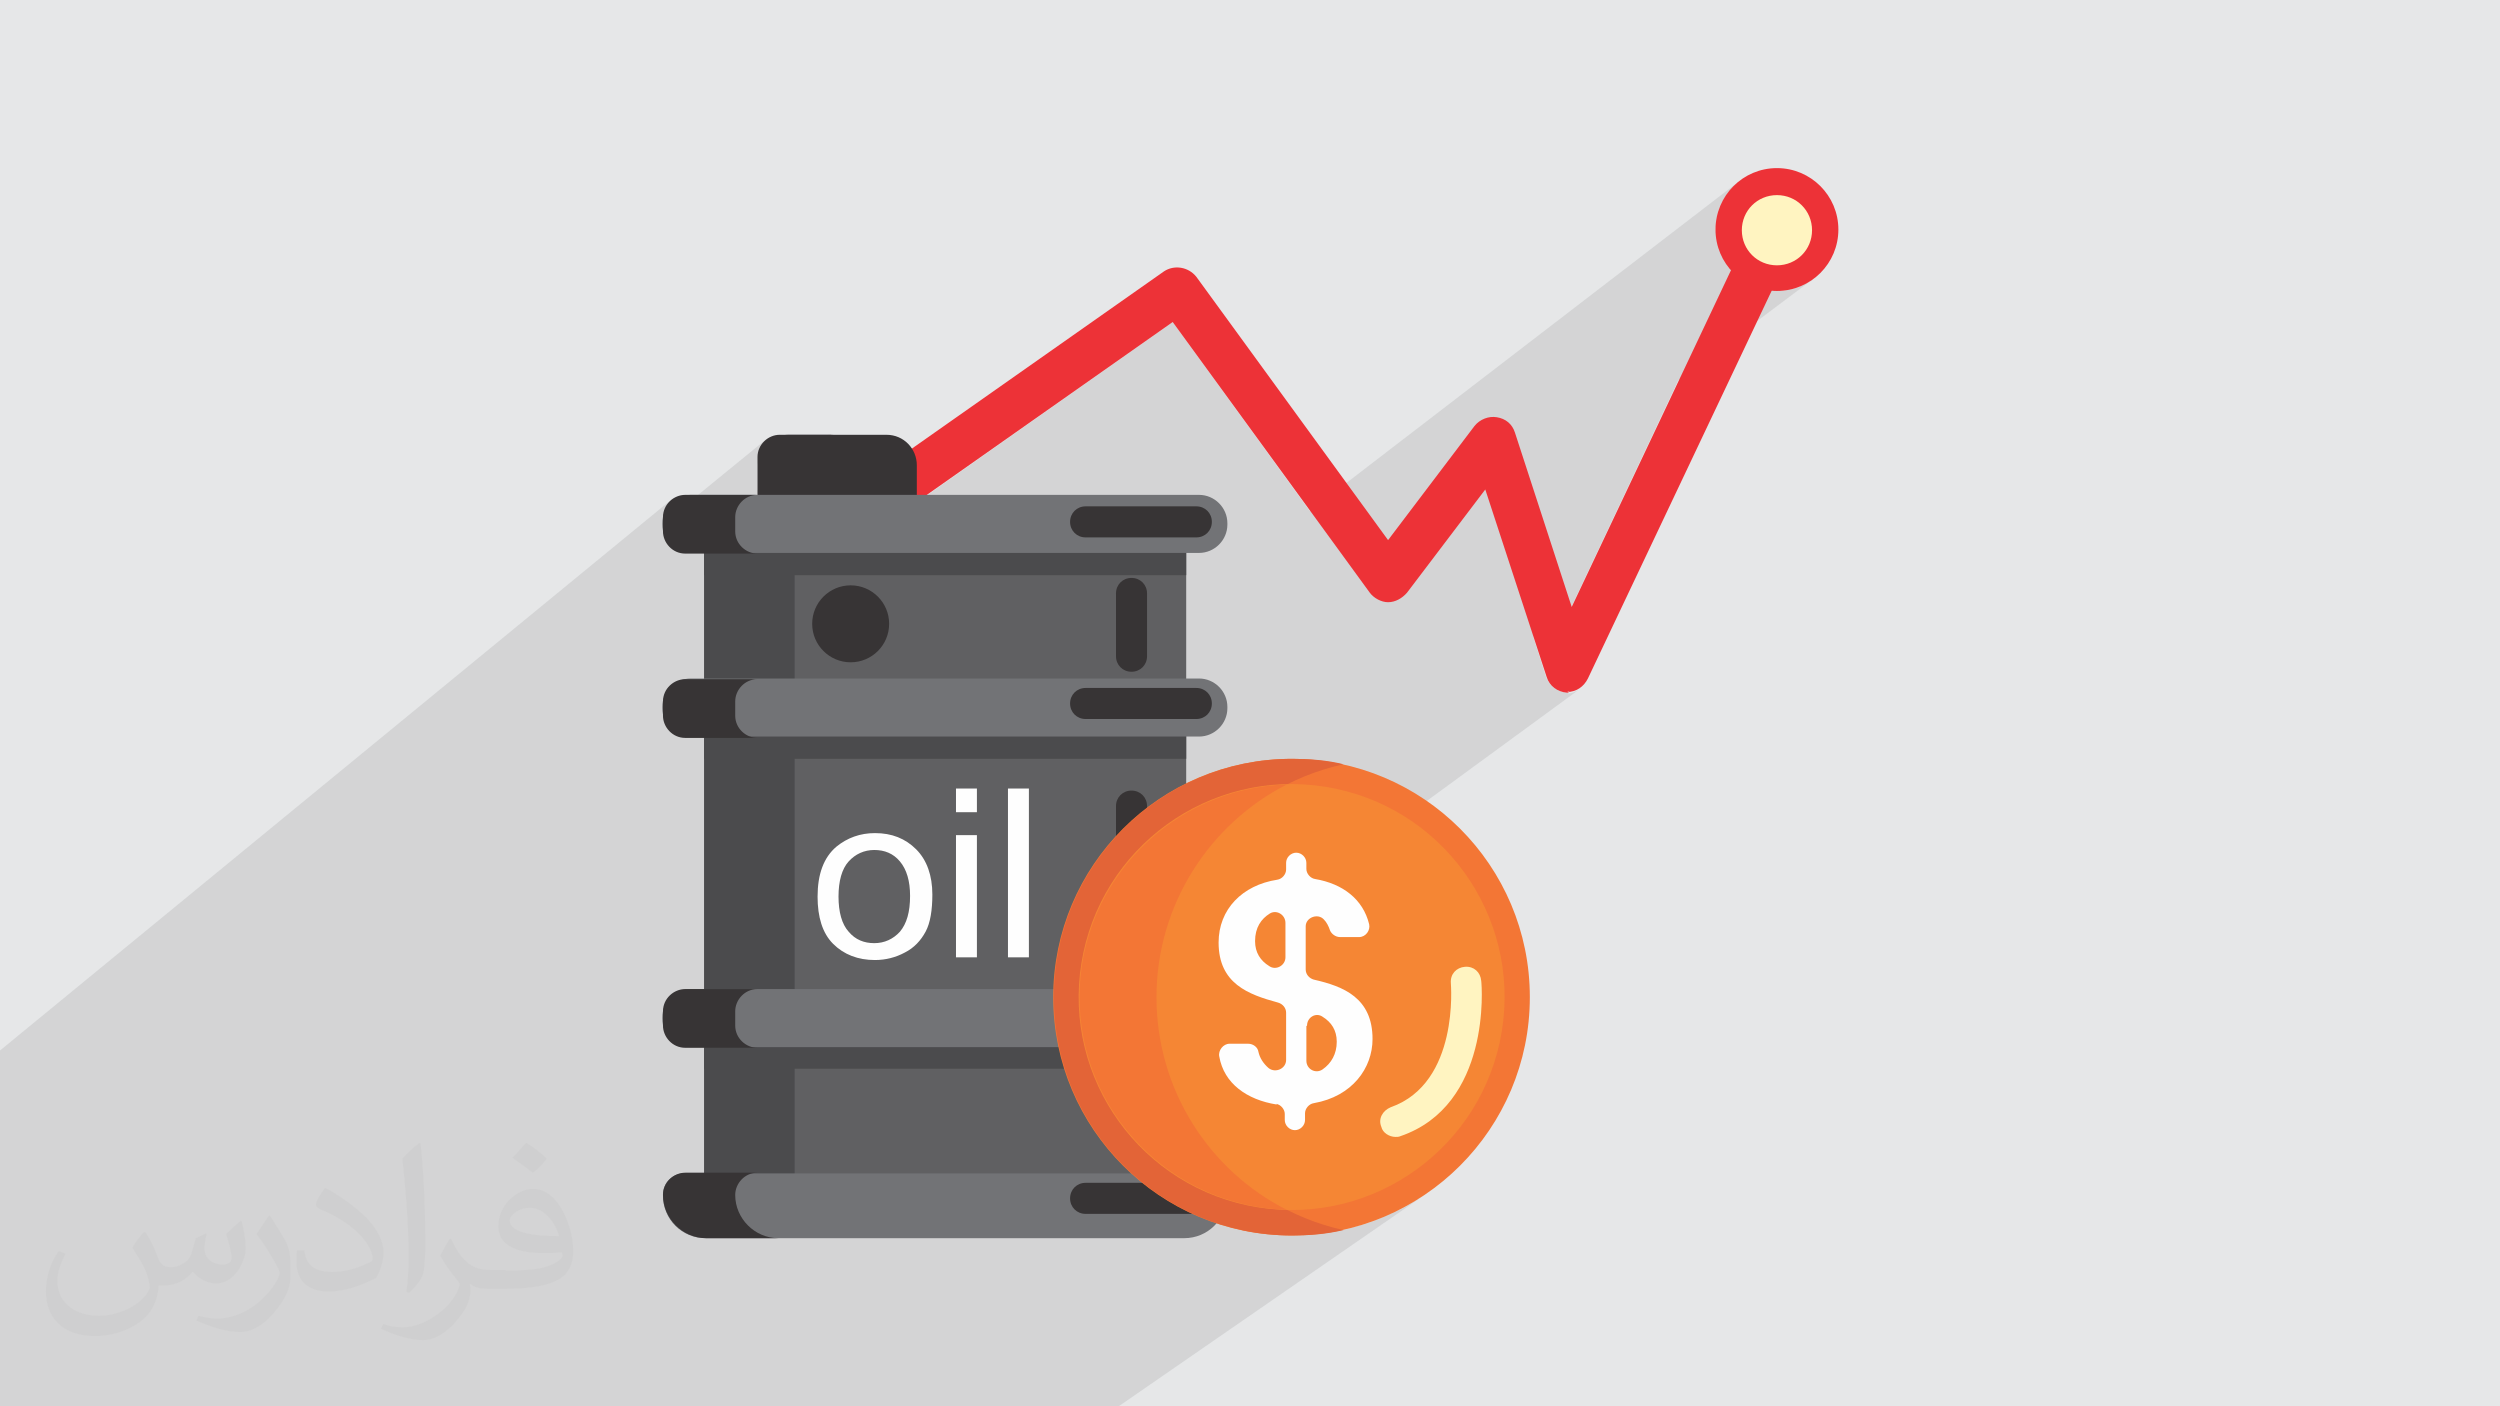 <?xml version="1.0" encoding="UTF-8"?>
<!DOCTYPE svg PUBLIC "-//W3C//DTD SVG 1.1//EN" "http://www.w3.org/Graphics/SVG/1.1/DTD/svg11.dtd">
<!-- Creator: CorelDRAW 2017 -->
<svg xmlns="http://www.w3.org/2000/svg" xml:space="preserve" width="3.703in" height="2.083in" version="1.1" style="shape-rendering:geometricPrecision; text-rendering:geometricPrecision; image-rendering:optimizeQuality; fill-rule:evenodd; clip-rule:evenodd"
viewBox="0 0 3703 2083"
 xmlns:xlink="http://www.w3.org/1999/xlink">
 <defs>
  <style type="text/css">
   <![CDATA[
    .fil13 {fill:#FEFEFE}
    .fil8 {fill:#727376}
    .fil6 {fill:#606062}
    .fil7 {fill:#4B4B4D}
    .fil5 {fill:#373435}
    .fil12 {fill:#F58634}
    .fil10 {fill:#F37635}
    .fil3 {fill:#ED3237}
    .fil11 {fill:#E36437}
    .fil9 {fill:#BF6C0D}
    .fil0 {fill:#E6E7E8}
    .fil4 {fill:#FFF4C1}
    .fil14 {fill:#FEFEFE;fill-rule:nonzero}
    .fil2 {fill:#373435;fill-opacity:0.031}
    .fil1 {fill:#373435;fill-opacity:0.102}
   ]]>
  </style>
 </defs>
 <g id="Layer_x0020_1">
  <polygon class="fil0" points="0,0 3704,0 3704,2083 0,2083 "/>
  <polygon class="fil1" points="384,2083 383,2083 369,2083 366,2083 346,2083 335,2083 324,2083 322,2083 320,2083 310,2083 307,2083 300,2083 295,2083 294,2083 294,2083 289,2083 284,2083 282,2083 281,2083 277,2083 266,2083 260,2083 252,2083 246,2083 232,2083 229,2083 224,2083 221,2083 214,2083 212,2083 209,2083 205,2083 204,2083 199,2083 162,2083 159,2083 151,2083 138,2083 138,2083 115,2083 102,2083 90,2083 83,2083 55,2083 0,2083 0,2013 0,2007 0,1988 0,1976 0,1948 0,1903 0,1898 0,1897 0,1889 0,1870 0,1862 0,1858 0,1856 0,1844 0,1833 0,1831 0,1824 0,1812 0,1810 0,1807 0,1764 0,1743 0,1726 0,1725 0,1725 0,1697 0,1684 0,1671 0,1651 0,1651 0,1649 0,1646 0,1640 0,1637 0,1625 0,1625 0,1606 0,1594 0,1586 0,1580 0,1580 0,1578 0,1565 0,1560 0,1556 992,742 996,739 1002,736 1008,734 1014,733 1034,733 1132,653 1128,658 1125,663 1124,666 1139,654 1136,657 1133,660 1130,663 1128,667 1126,671 1125,675 1123,680 1123,684 1122,689 1122,726 1217,649 1222,646 1228,644 1235,644 1122,735 1122,774 1177,774 1177,774 1203,774 1316,774 1737,477 1940,757 2574,270 2568,276 2562,283 2557,290 2552,297 2548,305 2545,313 2543,322 2542,331 2541,340 2542,344 2599,300 2603,297 2607,294 2612,292 2616,290 2621,289 2627,288 2632,288 2637,288 2643,289 2648,290 2652,292 2657,294 2661,297 2665,300 2669,303 2672,307 2675,311 2678,315 2680,320 2682,325 2683,330 2684,335 2684,340 2684,346 2683,351 2682,356 2680,361 2678,365 2675,370 2672,374 2669,377 2665,381 2605,427 2605,427 2614,429 2623,431 2632,431 2641,431 2650,429 2659,427 2667,424 2675,420 2683,416 2690,410 2486,563 2326,902 2271,943 2290,1003 2292,1007 2295,1012 2298,1015 2302,1019 2306,1021 2311,1024 2315,1025 2321,1026 2321,1026 2321,1026 2322,1026 2322,1026 2322,1026 2322,1026 2323,1026 2323,1026 2322,1027 2325,1027 2329,1026 2334,1024 2338,1022 2081,1210 2081,1210 2094,1218 2106,1227 2118,1237 2129,1247 2140,1258 2150,1269 2160,1280 2169,1293 2177,1305 2185,1318 2193,1331 2199,1345 2205,1359 2211,1373 2215,1387 2219,1402 2223,1417 2225,1433 2227,1448 2228,1464 2228,1479 2228,1495 2226,1511 2224,1527 2221,1543 2217,1559 2213,1574 2208,1589 2202,1603 2195,1618 2188,1631 2180,1644 2172,1657 2163,1669 2153,1681 2143,1693 2132,1703 2121,1714 2109,1723 2097,1732 1974,1818 1975,1818 1989,1822 2001,1819 2018,1814 2034,1809 2050,1802 2066,1795 2081,1788 2096,1779 2110,1770 1657,2083 1613,2083 1593,2083 1513,2083 1502,2083 1497,2083 1496,2083 1489,2083 1455,2083 1436,2083 1428,2083 1420,2083 1400,2083 1400,2083 1374,2083 1358,2083 1345,2083 1341,2083 1331,2083 1313,2083 1312,2083 1310,2083 1306,2083 1304,2083 1293,2083 1267,2083 1262,2083 1261,2083 1257,2083 1249,2083 1222,2083 1198,2083 1188,2083 1153,2083 1145,2083 1138,2083 1138,2083 1096,2083 1086,2083 1071,2083 1065,2083 1063,2083 1055,2083 1052,2083 1050,2083 1039,2083 1024,2083 1015,2083 1000,2083 996,2083 995,2083 985,2083 985,2083 967,2083 948,2083 945,2083 919,2083 885,2083 882,2083 880,2083 880,2083 876,2083 874,2083 874,2083 866,2083 831,2083 821,2083 818,2083 813,2083 808,2083 807,2083 799,2083 793,2083 786,2083 775,2083 762,2083 750,2083 748,2083 727,2083 707,2083 704,2083 666,2083 664,2083 657,2083 656,2083 655,2083 645,2083 631,2083 624,2083 621,2083 576,2083 575,2083 564,2083 561,2083 559,2083 552,2083 541,2083 541,2083 517,2083 516,2083 513,2083 483,2083 481,2083 473,2083 471,2083 468,2083 463,2083 459,2083 456,2083 450,2083 433,2083 432,2083 418,2083 417,2083 413,2083 406,2083 404,2083 "/>
  <path class="fil2" d="M216 1826c7,11 12,21 16,32 3,7 5,19 21,19 5,0 11,-1 17,-5 7,-3 12,-9 14,-17l6 -21 15 -7 1 1c-2,8 -3,16 -3,21 0,18 15,24 27,24 7,0 13,-3 13,-10 0,-8 -4,-22 -8,-35 7,-7 14,-14 22,-20l1 1c4,15 6,30 6,40 0,10 -4,20 -8,27 -7,14 -20,25 -36,25 -12,0 -25,-6 -34,-17l-1 0c-9,11 -22,20 -43,20l-7 0c-1,14 -4,24 -9,33 -13,25 -50,42 -85,42 -49,0 -73,-28 -73,-66 0,-23 8,-45 19,-60l10 4c-7,14 -12,27 -12,40 0,35 29,52 62,52 31,0 68,-19 75,-42 -3,-25 -12,-36 -26,-59 4,-7 10,-15 17,-23l1 0 0 0 0 0 0 0 2 1zm564 -133c10,6 20,14 30,23 -6,8 -12,15 -21,21 -10,-8 -20,-15 -30,-22 7,-8 14,-15 20,-22l0 0 0 0 0 0 1 0zm5 96c-17,0 -30,11 -30,19 0,17 33,23 73,23 -5,-20 -22,-42 -43,-42zm-37 93c22,0 41,-1 55,-4 16,-4 30,-12 30,-18 0,-1 0,-3 -1,-5 -9,1 -19,1 -29,1 -29,0 -52,-7 -61,-23 -2,-5 -4,-10 -4,-16 0,-16 7,-32 19,-42 10,-9 21,-14 33,-14 20,0 37,16 48,42 6,14 11,30 11,51 0,14 -4,25 -12,34 -16,15 -45,21 -90,21l-20 0 0 0 -5 0c-11,0 -19,-2 -25,-7l-1 0c0,3 1,5 1,7 0,10 -3,23 -10,33 -20,30 -42,43 -60,43 -19,0 -42,-7 -63,-17l4 -7c7,3 16,5 29,5 34,0 78,-33 84,-64 -1,-3 -4,-6 -7,-10 -10,-12 -16,-22 -22,-32 5,-10 10,-18 14,-25l2 0c14,29 28,46 57,46l5 0 0 0 21 0 0 0 0 0 0 0 -3 1zm-146 31c2,-14 3,-29 3,-43l0 -21c0,-39 -5,-96 -9,-133 7,-8 17,-17 25,-23l2 1c5,47 7,101 7,151 0,13 -1,26 -2,35 -1,12 -8,21 -22,35l-3 -1 -1 -1zm-151 -62c1,18 10,33 41,33 20,0 36,-5 55,-14 3,-1 5,-3 5,-5 0,-12 -9,-27 -24,-41 -14,-13 -34,-25 -52,-32 -6,-3 -8,-5 -8,-8 0,-5 7,-16 13,-24l2 0c20,11 43,27 60,44 15,16 25,33 25,51 0,13 -4,26 -11,38 -22,11 -46,20 -70,20 -29,0 -48,-14 -48,-45 0,-3 0,-9 1,-16l10 0 0 0 0 0 0 0 1 -1zm-52 -52l18 29c7,11 13,22 13,41l0 24c0,19 -12,39 -32,60 -15,14 -29,20 -42,20 -19,0 -40,-6 -65,-17l3 -7c8,2 17,4 28,4 36,0 72,-26 89,-58 2,-4 3,-7 3,-9 0,-4 -2,-8 -4,-11 -9,-17 -19,-33 -30,-47 6,-9 12,-18 18,-27l1 0 0 0 0 0 0 0 0 -2z"/>
  <g id="_2276372957488">
   <path class="fil3" d="M2323 1026c-1,0 -1,0 -2,0 -14,-1 -26,-10 -30,-23l-91 -278 -116 153c-7,8 -17,14 -28,14 -10,0 -21,-6 -27,-14l-292 -401 -633 445c-15,10 -37,7 -48,-8 -10,-15 -7,-37 8,-48l660 -464c15,-10 36,-7 48,8l284 390 128 -169c8,-10 21,-15 33,-13 13,2 23,10 27,23l84 258 272 -575c8,-17 28,-24 45,-16 17,8 24,28 16,45l-309 652c-6,12 -17,20 -31,20l3 -1z"/>
   <circle class="fil3" cx="2632" cy="340" r="91"/>
   <path class="fil4" d="M2632 393c-29,0 -52,-23 -52,-52 0,-29 23,-52 52,-52 29,0 52,23 52,52 0,29 -23,52 -52,52z"/>
   <path class="fil5" d="M1360 774l-237 0 0 -85c0,-26 21,-45 45,-45l145 0c26,0 45,21 45,45l0 85 1 0z"/>
   <path class="fil5" d="M1235 644l-80 0c-17,0 -33,14 -33,33l0 98 80 0 0 -98c0,-17 14,-33 33,-33z"/>
   <rect class="fil6" x="1043" y="774" width="714" height="995"/>
   <rect class="fil7" x="1043" y="774" width="134" height="995"/>
   <path class="fil8" d="M1755 1834l-710 0c-35,0 -63,-28 -63,-63l0 -2c0,-17 14,-31 31,-31l773 0c17,0 31,14 31,31l0 2c0,35 -28,63 -63,63l0 0z"/>
   <path class="fil5" d="M1089 1770l0 0c0,-17 14,-33 33,-33l-107 0c-17,0 -33,14 -33,33l0 0c0,35 29,64 64,64l107 0c-35,0 -64,-29 -64,-64z"/>
   <rect class="fil7" x="1043" y="1039" width="714" height="85"/>
   <rect class="fil7" x="1043" y="774" width="714" height="78"/>
   <path class="fil8" d="M1776 819l-753 0c-23,0 -42,-19 -42,-42l0 -2c0,-23 19,-42 42,-42l753 0c23,0 42,19 42,42l0 2c0,23 -19,42 -42,42z"/>
   <path class="fil8" d="M1776 1091l-753 0c-23,0 -42,-19 -42,-42l0 -2c0,-23 19,-42 42,-42l753 0c23,0 42,19 42,42l0 2c0,23 -19,42 -42,42z"/>
   <path class="fil5" d="M1089 787l0 -21c0,-17 14,-33 33,-33l-107 0c-17,0 -33,14 -33,33l0 21c0,17 14,33 33,33l107 0c-17,0 -33,-14 -33,-33z"/>
   <path class="fil5" d="M1089 1060l0 -21c0,-17 14,-33 33,-33l-107 0c-17,0 -33,14 -33,33l0 21c0,17 14,33 33,33l107 0c-17,0 -33,-14 -33,-33z"/>
   <rect class="fil7" x="1043" y="1498" width="714" height="85"/>
   <path class="fil8" d="M1776 1551l-753 0c-23,0 -42,-19 -42,-42l0 -2c0,-23 19,-42 42,-42l753 0c23,0 42,19 42,42l0 2c0,23 -19,42 -42,42z"/>
   <path class="fil5" d="M1089 1519l0 -21c0,-17 14,-33 33,-33l-107 0c-17,0 -33,14 -33,33l0 21c0,17 14,33 33,33l107 0c-17,0 -33,-14 -33,-33z"/>
   <path class="fil5" d="M1676 1405c-13,0 -23,-10 -23,-23l0 -188c0,-13 10,-23 23,-23 13,0 23,10 23,23l0 188c0,13 -10,23 -23,23z"/>
   <path class="fil9" d="M1772 1530l-164 0c-13,0 -23,-10 -23,-23 0,-13 10,-23 23,-23l164 0c13,0 23,10 23,23 0,13 -10,23 -23,23z"/>
   <path class="fil5" d="M1772 1065l-164 0c-13,0 -23,-10 -23,-23 0,-13 10,-23 23,-23l164 0c13,0 23,10 23,23 0,13 -10,23 -23,23z"/>
   <path class="fil5" d="M1772 796l-164 0c-13,0 -23,-10 -23,-23 0,-13 10,-23 23,-23l164 0c13,0 23,10 23,23 0,13 -10,23 -23,23z"/>
   <path class="fil5" d="M1772 1798l-164 0c-13,0 -23,-10 -23,-23 0,-13 10,-23 23,-23l164 0c13,0 23,10 23,23 0,13 -10,23 -23,23z"/>
   <path class="fil5" d="M1676 995c-13,0 -23,-10 -23,-23l0 -93c0,-13 10,-23 23,-23 13,0 23,10 23,23l0 93c0,13 -10,23 -23,23z"/>
   <circle class="fil10" cx="1913" cy="1477" r="353"/>
   <path class="fil11" d="M1712 1477c0,-169 119,-310 278,-345 -24,-6 -50,-8 -76,-8 -195,0 -353,158 -353,353 0,195 158,353 353,353 26,0 51,-2 76,-8 -158,-35 -278,-175 -278,-345z"/>
   <circle class="fil5" cx="1260" cy="924" r="57"/>
   <circle class="fil12" transform="matrix(0.058 -0.36 0.36 0.058 1913.16 1476.81)" r="865"/>
   <path class="fil13" d="M1891 1636c-44,-7 -78,-31 -85,-71 -2,-9 6,-19 15,-19l28 0c7,0 14,5 15,12 2,9 7,17 15,24 10,8 26,1 26,-12l0 -70c0,-7 -5,-13 -12,-15 -44,-12 -88,-28 -88,-89 0,-49 35,-85 87,-93 7,-1 13,-8 13,-15l0 -10c0,-8 7,-15 15,-15l0 0c8,0 15,7 15,15l0 9c0,7 6,14 13,15 41,7 71,30 80,67 2,9 -5,19 -15,19l-28 0c-7,0 -13,-5 -15,-10 -2,-6 -5,-12 -9,-16 -9,-10 -27,-3 -27,10l0 64c0,7 5,13 12,15 44,10 87,27 87,88 0,43 -30,85 -87,95 -7,1 -13,8 -13,15l0 10c0,8 -7,15 -15,15l0 0c-8,0 -15,-7 -15,-15l0 -9c0,-7 -6,-14 -13,-15l1 0zm13 -218l0 -51c0,-12 -13,-20 -23,-14 -13,8 -22,21 -22,41 0,17 8,29 21,37 10,7 24,-1 24,-13l0 0zm31 102l0 51c0,13 14,20 24,13 13,-9 21,-23 21,-41 0,-17 -8,-29 -21,-37 -10,-7 -23,1 -23,13l-1 1z"/>
   <path class="fil10" d="M1906 1162c-170,5 -307,144 -307,315 0,171 137,310 307,315 -115,-58 -193,-178 -193,-315 0,-137 79,-257 193,-315z"/>
   <path class="fil4" d="M2067 1684c-9,0 -19,-6 -21,-15 -5,-12 2,-24 14,-29 102,-36 89,-182 89,-184 -1,-13 8,-23 21,-24 13,-1 23,8 24,21 1,7 15,184 -120,230 -2,1 -5,1 -7,1l-1 0z"/>
   <path class="fil14" d="M1211 1328c0,-33 9,-58 28,-74 16,-13 35,-20 57,-20 25,0 45,8 61,24 16,16 24,39 24,67 0,23 -3,42 -10,55 -7,13 -17,24 -31,31 -13,7 -28,11 -44,11 -25,0 -46,-8 -62,-24 -16,-16 -23,-40 -23,-70zm31 0c0,23 5,41 15,52 10,12 23,17 38,17 15,0 28,-6 38,-17 10,-12 15,-29 15,-53 0,-22 -5,-39 -15,-51 -10,-12 -23,-17 -38,-17 -15,0 -28,6 -38,17 -10,11 -15,29 -15,52zm174 -125l0 -35 31 0 0 35 -31 0zm0 215l0 -181 31 0 0 181 -31 0zm77 0l0 -250 31 0 0 250 -31 0z"/>
  </g>
 </g>
</svg>
